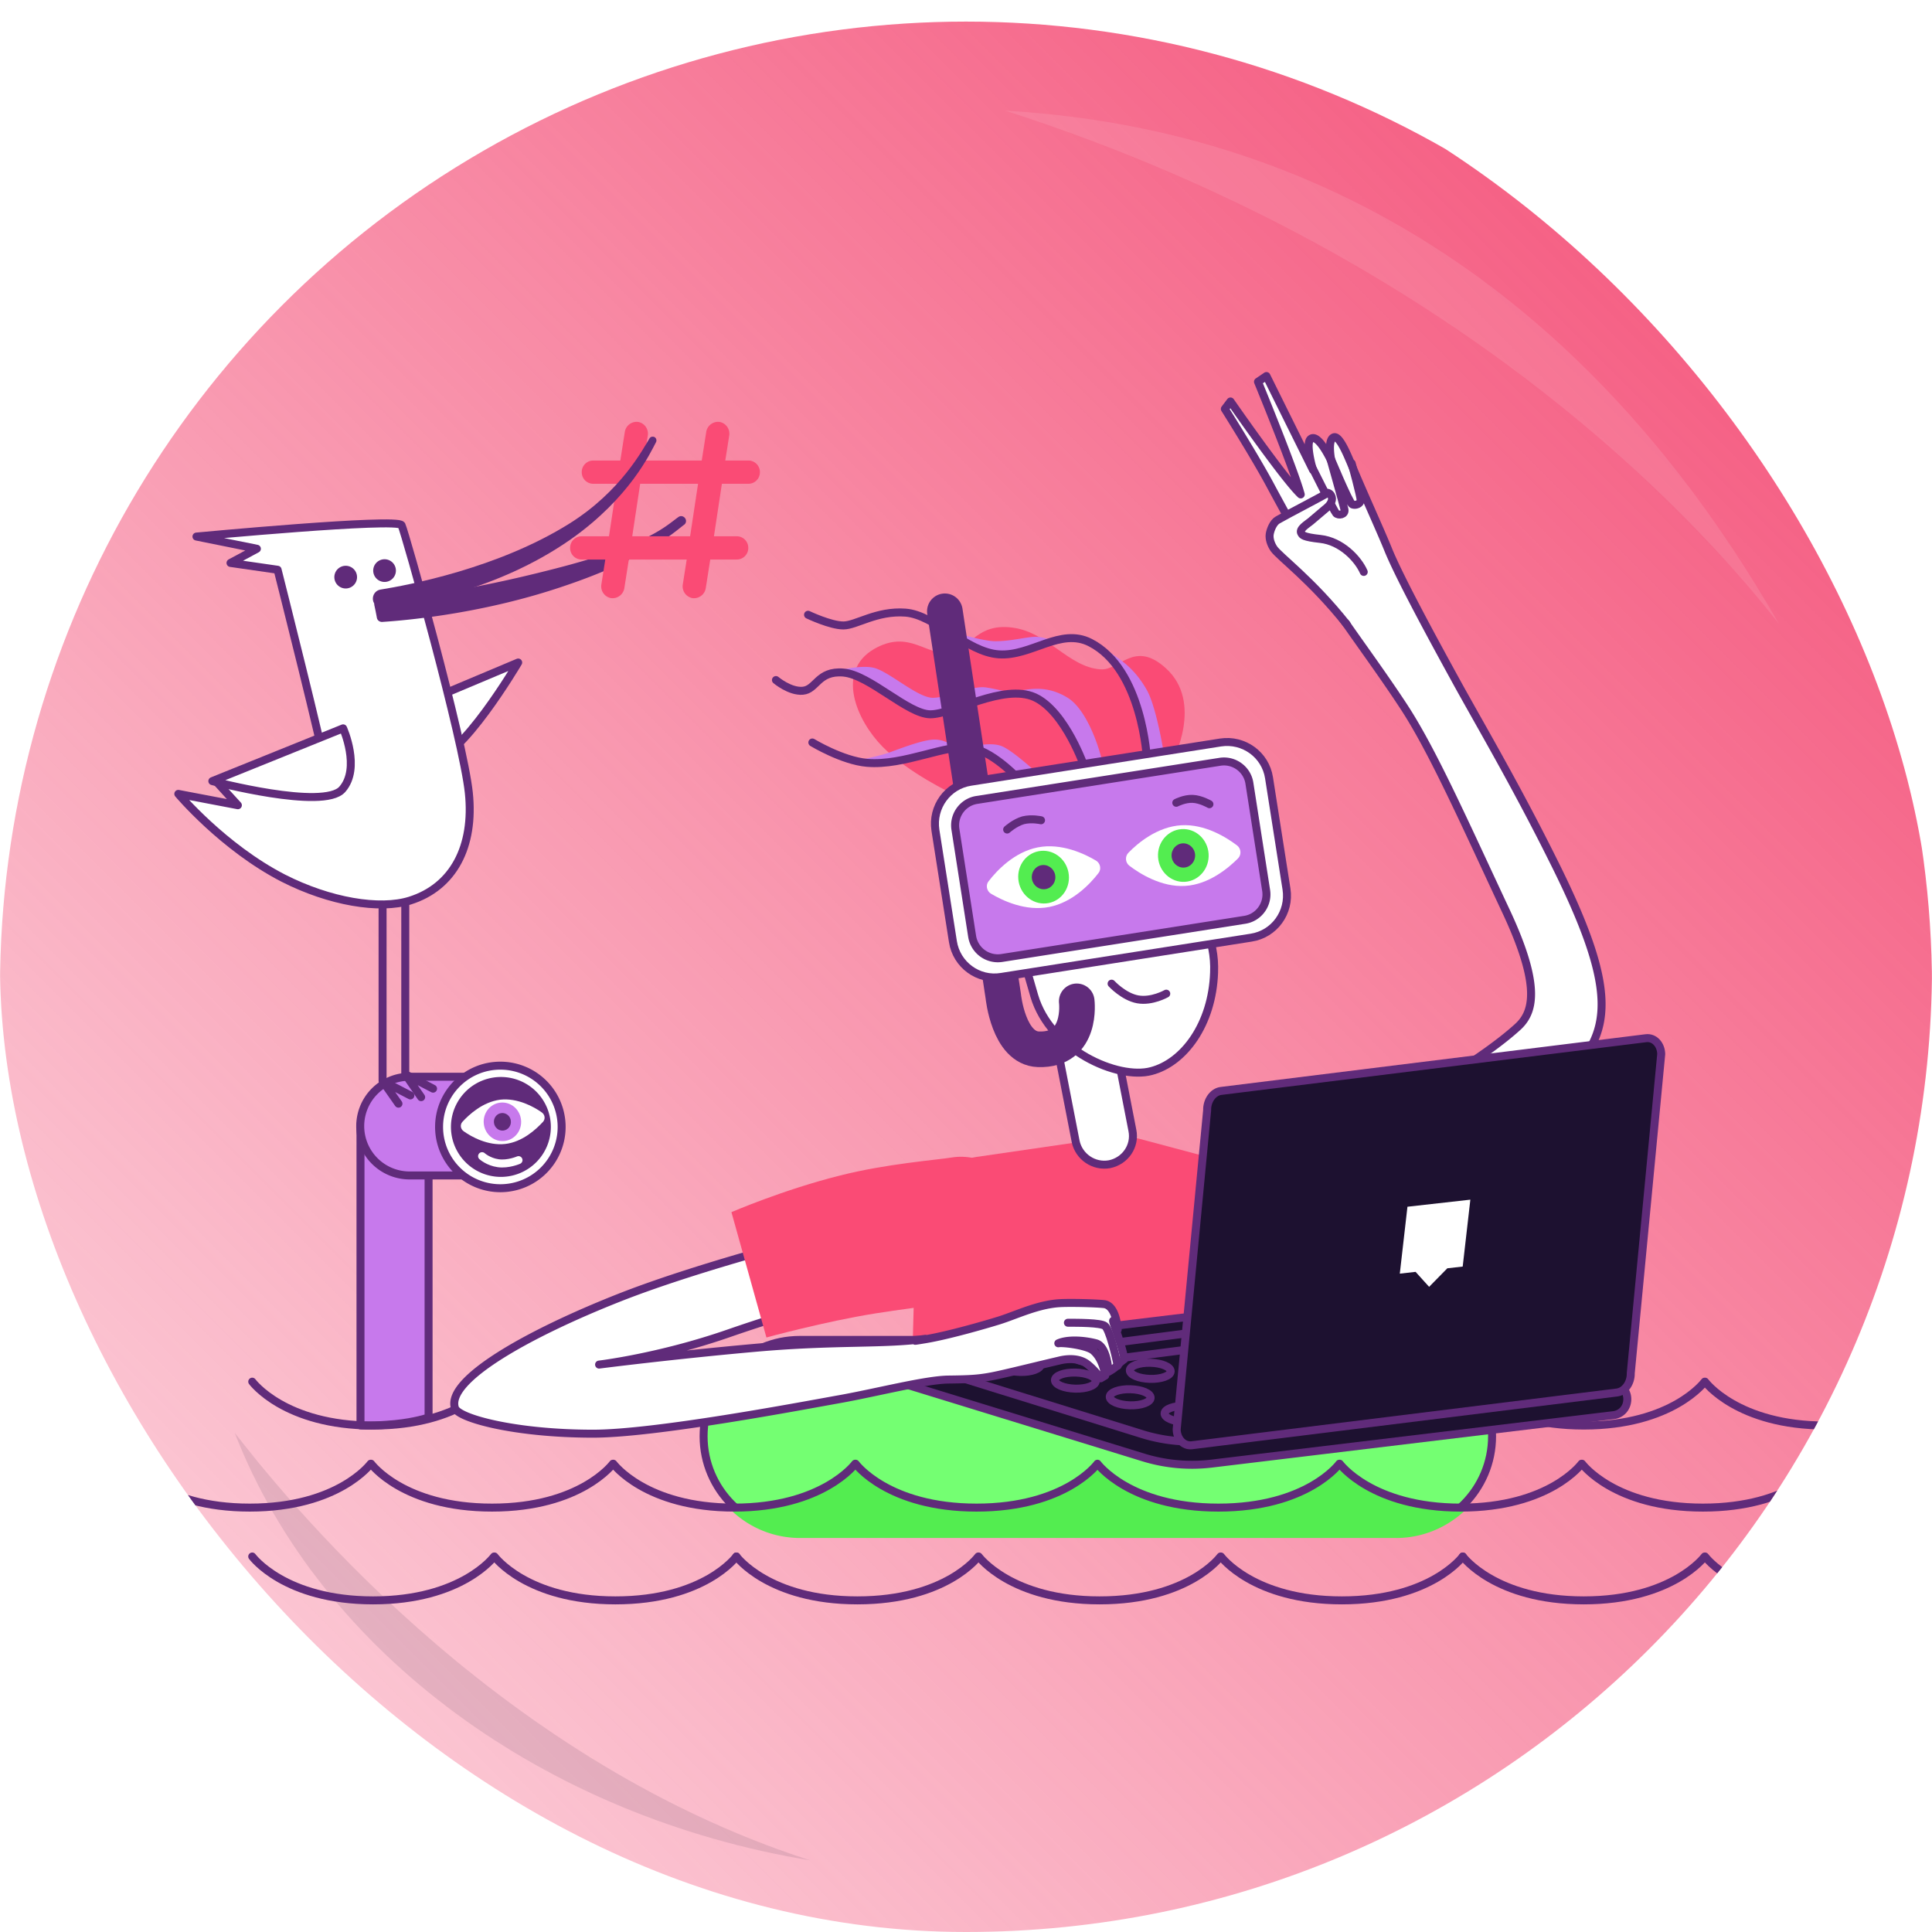 <?xml version="1.0" encoding="UTF-8"?> <svg xmlns="http://www.w3.org/2000/svg" xmlns:xlink="http://www.w3.org/1999/xlink" width="300" height="300" fill="none" viewBox="0 0 300 300"> <g clip-path="url(#a)"> <circle cx="150" cy="153.354" r="150" fill="url(#b)" style="mix-blend-mode:overlay"></circle> <path fill="#fff" d="M156.078 17.177c27.432 1.657 81.056 11.474 120.15 79.686-9.671-12.342-46.604-56.046-120.15-79.686Z" opacity=".1"></path> <path fill="#1D1130" d="M36.446 222.488c13.38 34.426 48.461 59.686 89.368 66.387-49.927-16.048-82.7-57.876-89.34-66.351l-.028-.036Z" opacity=".1"></path> <g style="mix-blend-mode:soft-light"> <mask id="c" width="21" height="21" x="274" y="184" maskUnits="userSpaceOnUse" style="mask-type:alpha"> <circle cx="284.56" cy="194.219" r="10.122" fill="#C4C4C4"></circle> </mask> <g mask="url(#c)"> <path fill="url(#d)" d="M272.962 182.38h22.931v22.931h-22.931z" opacity=".5"></path> </g> <mask id="e" width="17" height="16" x="250" y="74" maskUnits="userSpaceOnUse" style="mask-type:alpha"> <circle cx="258.608" cy="82.009" r="7.713" fill="#C4C4C4"></circle> </mask> <g mask="url(#e)"> <path fill="url(#f)" d="M250.29 73.596h17.294v16.828H250.29z"></path> </g> <mask id="g" width="14" height="15" x="81" y="197" maskUnits="userSpaceOnUse" style="mask-type:alpha"> <circle cx="88.133" cy="204.34" r="6.66" fill="#C4C4C4"></circle> </mask> <g mask="url(#g)"> <path fill="url(#h)" d="M80.95 197.076h14.933v14.531H80.95z"></path> </g> <mask id="i" width="33" height="32" x="92" y="150" maskUnits="userSpaceOnUse" style="mask-type:alpha"> <circle cx="108.265" cy="166.08" r="15.83" fill="#C4C4C4"></circle> </mask> <g mask="url(#i)"> <path fill="url(#j)" d="M91.77 147.869h33.475v35.722H91.77z"></path> </g> <mask id="k" width="33" height="32" x="258" y="52" maskUnits="userSpaceOnUse" style="mask-type:alpha"> <circle cx="274.438" cy="67.83" r="15.83" fill="#C4C4C4"></circle> </mask> <g mask="url(#k)"> <path fill="url(#l)" d="M257.821 51.555h33.393v33.368h-33.393z"></path> </g> <path fill="#C779EC" stroke="#602B7A" stroke-linecap="round" stroke-linejoin="round" stroke-miterlimit="10" stroke-width="1.239" d="M61.347 221.128c-3.165.315-5.37.214-5.37.214v-46.378c0-2.336 2.378-4.247 5.286-4.247 2.907 0 5.286 1.911 5.286 4.247v45.148s-2.038.702-5.202 1.016Z"></path> <path fill="#C779EC" stroke="#602B7A" stroke-linecap="round" stroke-linejoin="round" stroke-miterlimit="10" stroke-width="1.239" d="M81.397 174.858a7.67 7.67 0 0 0-7.666-7.665H63.6a7.67 7.67 0 0 0-7.665 7.665 7.67 7.67 0 0 0 7.665 7.666h10.13a7.67 7.67 0 0 0 7.666-7.666Z"></path> <path fill="#fff" stroke="#602B7A" stroke-linecap="round" stroke-linejoin="round" stroke-miterlimit="10" stroke-width="1.239" d="M77.696 184.506a9.515 9.515 0 0 0 9.515-9.516 9.515 9.515 0 0 0-9.515-9.515c-5.256 0-9.516 4.26-9.516 9.515a9.515 9.515 0 0 0 9.516 9.516Z"></path> <path fill="#602B7A" stroke="#602B7A" stroke-linecap="round" stroke-linejoin="round" stroke-miterlimit="10" stroke-width="1.239" d="M77.696 182.127a7.137 7.137 0 1 0 0-14.273 7.137 7.137 0 0 0 0 14.273Z"></path> <path stroke="#fff" stroke-linecap="round" stroke-linejoin="round" stroke-miterlimit="10" stroke-width="1.239" d="M80.516 180.144s-1.593.697-3.15.481c-1.556-.216-2.51-1.097-2.51-1.097"></path> <path fill="#fff" d="M71.806 174.196c-.396.441-.308 1.102.177 1.454 1.233.881 3.788 2.291 6.475 1.983 2.688-.309 4.802-2.291 5.86-3.437.396-.44.308-1.101-.177-1.453-1.233-.881-3.788-2.291-6.476-1.983-2.73.353-4.845 2.335-5.859 3.436Z"></path> <path fill="#C779EC" d="M78.36 177.169c1.596-.185 2.734-1.668 2.543-3.311-.19-1.643-1.638-2.826-3.233-2.64-1.595.185-2.734 1.667-2.543 3.31.19 1.644 1.639 2.826 3.234 2.641Z"></path> <path fill="#602B7A" d="M78.171 175.55c.725-.084 1.242-.759 1.155-1.509-.086-.749-.745-1.288-1.47-1.204-.725.084-1.242.76-1.155 1.509.087.749.745 1.288 1.47 1.204Z"></path> <path stroke="#602B7A" stroke-linecap="round" stroke-linejoin="round" stroke-miterlimit="10" stroke-width="1.239" d="M62.93 138.956v27.754m2.466 3.657-2.467-3.568 4.317 2.247"></path> <path fill="#fff" stroke="#602B7A" stroke-linecap="round" stroke-linejoin="round" stroke-miterlimit="10" stroke-width="1.239" d="M80.465 102.875s-9.075 15.419-13.48 15.111c-4.406-.309-6.74-6.608-6.74-6.608l20.22-8.503Z"></path> <path stroke="#602B7A" stroke-linecap="round" stroke-linejoin="round" stroke-miterlimit="10" stroke-width="1.239" d="M59.406 140.013v27.753m2.467 3.613-2.467-3.524 4.317 2.246"></path> <path fill="#fff" stroke="#602B7A" stroke-linecap="round" stroke-linejoin="round" stroke-miterlimit="10" stroke-width="1.239" d="M63.679 139.837c6.696-2.115 10-8.37 9.119-16.74-.881-8.371-9.868-40.354-10.44-41.543-.573-1.19-31.852 1.762-31.852 1.762l9.384 1.894-4.097 2.203 7.313 1.057s7.489 29.648 7.489 31.146c0 1.454-16.873 1.895-16.873 1.895l3.216 3.524-9.251-1.762s6.96 8.282 16.3 13.084c7.18 3.656 14.978 4.978 19.692 3.48Z"></path> <path fill="#602B7A" d="M53.679 91.378a1.762 1.762 0 1 0 0-3.524 1.762 1.762 0 0 0 0 3.524Zm6.035-1.014a1.762 1.762 0 1 0 0-3.524 1.762 1.762 0 0 0 0 3.524Zm-1.584 3.612c-.089-.44.22-.88.66-.88 3.084-.265 11.278-.618 27.754-4.89 14.317-3.701 16.872-6.565 18.811-7.93.44-.309 1.013-.044 1.145.44a.712.712 0 0 1-.308.793c-1.322.97-5.947 5.419-20 9.956-10.441 3.392-20.794 4.714-26.873 5.11-.353 0-.705-.22-.793-.616a52.41 52.41 0 0 0-.397-1.983Z"></path> <path fill="#FA4B75" d="M116.192 71.51h-3.569l.617-3.921a1.859 1.859 0 0 0-1.498-2.071 1.858 1.858 0 0 0-2.07 1.498l-.705 4.493H99.98l.617-3.92a1.859 1.859 0 0 0-1.498-2.071 1.859 1.859 0 0 0-2.07 1.498l-.706 4.493h-4.185a1.786 1.786 0 0 0-1.806 1.806c0 1.014.793 1.807 1.806 1.807h3.657l-1.234 8.15h-4.229a1.786 1.786 0 0 0-1.806 1.806c0 1.013.793 1.806 1.806 1.806h3.657l-.617 3.92a1.858 1.858 0 0 0 1.498 2.071 1.858 1.858 0 0 0 2.07-1.498l.705-4.493h8.987l-.617 3.92a1.859 1.859 0 0 0 1.498 2.071 1.858 1.858 0 0 0 2.07-1.498l.705-4.493h4.097a1.787 1.787 0 0 0 1.807-1.806 1.787 1.787 0 0 0-1.807-1.806h-3.524l1.234-8.15h4.097a1.786 1.786 0 0 0 1.806-1.806 1.786 1.786 0 0 0-1.806-1.807Zm-9.031 11.762h-8.987l1.233-8.15h8.987l-1.233 8.15Z"></path> <path fill="#602B7A" d="M57.906 93.14c-.088-.75.397-1.454 1.146-1.586 4.361-.705 18.282-3.304 29.383-10.265 8.018-5.022 11.41-11.586 12.424-13.216.176-.308.616-.352.881-.132.176.176.264.44.132.705-.837 1.586-4.053 8.635-13.26 15.11-11.586 8.106-24.935 10.177-29.164 10.617-.749.044-1.454-.484-1.542-1.233Z"></path> <path fill="#fff" stroke="#602B7A" stroke-linecap="round" stroke-linejoin="round" stroke-miterlimit="10" stroke-width="1.239" d="M32.972 121.29s17.27 4.581 20.177 1.277c2.907-3.304.132-9.471.132-9.471l-20.309 8.194Z"></path> <mask id="m" width="26" height="18" x="45" y="120" maskUnits="userSpaceOnUse" style="mask-type:alpha"> <path fill="#C4C4C4" d="M70.183 127.774a8.305 8.305 0 0 1-7.324 9.181c-4.558.512-16.473.457-16.985-4.1-.512-4.558 9.191-3.346 15.468-9.389 6.277-6.042 8.329-.249 8.841 4.308Z"></path> </mask> <g mask="url(#m)"> <path fill="url(#n)" d="M42.261 121.699h29.736v19.203H42.261z" transform="rotate(-6.416 42.26 121.699)"></path> </g> <mask id="o" width="8" height="9" x="48" y="92" maskUnits="userSpaceOnUse" style="mask-type:alpha"> <circle cx="51.846" cy="96.443" r="3.842" fill="#C4C4C4"></circle> </mask> <g mask="url(#o)"> <path fill="url(#p)" d="M47.702 92.252h8.615v8.383h-8.615z"></path> </g> <path stroke="#602B7A" stroke-linecap="round" stroke-linejoin="round" stroke-miterlimit="10" stroke-width="1.239" d="M39.167 214.543s4.987 6.815 18.781 6.815c13.795 0 18.781-6.815 18.781-6.815m.056 0s4.986 6.815 18.781 6.815c13.85 0 18.781-6.815 18.781-6.815"></path> <path stroke="#602B7A" stroke-linecap="round" stroke-linejoin="round" stroke-miterlimit="10" stroke-width="1.239" d="M114.347 214.543s4.986 6.815 18.781 6.815c13.85 0 18.781-6.815 18.781-6.815m.054 0s4.986 6.815 18.781 6.815c13.85 0 18.781-6.815 18.781-6.815m.057 0s4.986 6.815 18.781 6.815c13.85 0 18.781-6.815 18.781-6.815"></path> <path stroke="#602B7A" stroke-linecap="round" stroke-linejoin="round" stroke-miterlimit="10" stroke-width="1.239" d="M227.143 214.543s4.986 6.815 18.78 6.815c13.795 0 18.781-6.815 18.781-6.815m.056 0s4.986 6.815 18.781 6.815c13.795 0 18.781-6.815 18.781-6.815"></path> <path stroke="#602B7A" stroke-linecap="round" stroke-linejoin="round" stroke-miterlimit="10" stroke-width="1.106" d="M204.478 83.438s3.299-.767 4.602-1.038a5.588 5.588 0 0 1 2.422.051"></path> <path fill="#fff" stroke="#602B7A" stroke-linecap="round" stroke-linejoin="round" stroke-miterlimit="10" stroke-width="1.239" d="M184.285 188.555c11.861-5.269 41.13-19.795 51.341-29.054 2.446-2.199 3.766-6.121-1.701-17.855-6.573-14.022-11.404-24.962-15.906-31.857-4.503-6.895-10.942-15.325-12.212-17.923-3.699-7.814-6.203-12.118-8.471-16.35-2.359-4.44-7.142-12.019-7.142-12.019l.877-1.154s8.389 12.095 10.907 14.432c-1.021-3.819-6.638-17.493-6.638-17.493l1.313-.89 7.228 14.589s-1.248-4.174-.345-4.828c1.195-.927 3.217 3.513 3.217 3.513s-.731-3.417.39-3.77c.857-.253 2.089 2.801 2.542 3.85 1.948 4.676 4.487 10.21 5.8 13.419 1.721 4.32 7.029 14.06 10.558 20.497 3.529 6.438 9.046 15.749 14.995 27.684 10.266 20.433 9.532 27.235 1.803 34.177-14.227 12.838-54.006 30.951-55.774 31.467-.164.027-.373.117-.537.144a5.363 5.363 0 0 1-6.094-3.938c-.75-2.853.95-5.827 3.849-6.641Z"></path> <path stroke="#602B7A" stroke-linecap="round" stroke-linejoin="round" stroke-miterlimit="10" stroke-width="1.239" d="M203.592 72.243s3.518 7.057 3.864 7.45c.345.392 1.502.258 1.303-.608-.189-.811-2.34-8.43-2.34-8.43s3.08 7.466 3.562 7.668c.483.2 1.285-.043 1.295-.663.011-.619-1.39-5.722-1.39-5.722"></path> <path fill="#fff" d="M209.113 96.937c-5.386-6.806-10.424-10.47-11.305-11.728-.445-.657-.753-1.505-.651-2.251.111-.692.541-1.83 1.262-2.229 1.951-1.107 5.835-3.093 7.787-4.2.528.138.754.83.553 1.313-.193.537-.585.882-1.032 1.236l-2.217 1.88c-.493.419-1.879 1.208-1.434 1.865.154.255.262.574 2.949.862 3.259.362 5.84 3.082 6.738 5.124"></path> <path stroke="#602B7A" stroke-linecap="round" stroke-linejoin="round" stroke-miterlimit="10" stroke-width="1.239" d="M209.113 96.937c-5.386-6.806-10.424-10.47-11.305-11.728-.445-.657-.753-1.505-.651-2.251.111-.692.541-1.83 1.262-2.229 1.951-1.107 5.835-3.093 7.787-4.2.528.138.754.83.553 1.313-.193.537-.585.882-1.032 1.236l-2.217 1.88c-.493.419-1.879 1.208-1.434 1.865.154.255.262.574 2.949.862 3.259.362 5.84 3.082 6.738 5.124"></path> <mask id="q" width="29" height="53" x="222" y="127" maskUnits="userSpaceOnUse" style="mask-type:alpha"> <path fill="#C4C4C4" d="M246.607 156.499c.463-3.879-5.569-20.935-8.643-28.978 3.119 5.784 9.858 18.72 11.86 24.195 2.501 6.845-.714 10.876-3.747 15.253-2.427 3.502-14.111 9.535-19.65 12.114l-4.321-10.299c2.798 1.292 8.909 3.664 10.973 2.825 2.58-1.05 12.949-10.261 13.528-15.11Z"></path> </mask> <g mask="url(#q)"> <path fill="url(#r)" d="M249.049 120.408h56.014v37.039h-56.014z" transform="rotate(80.661 249.049 120.408)"></path> </g> <path fill="#FA4B75" d="m201.217 222.077 1.108-29.474c.222-5.207-3.158-9.861-8.199-11.191l-17.064-4.543c-1.44-.387-2.936-.443-4.432-.277l-20.941 3.048c-5.264.775-9.252 5.152-9.474 10.47l-.886 33.462 59.888-1.495Z"></path> <path fill="#fff" stroke="#602B7A" stroke-linecap="round" stroke-linejoin="round" stroke-miterlimit="10" stroke-width="1.106" d="M186.86 141.331a4.986 4.986 0 1 1 0-9.973 4.986 4.986 0 0 1 0 9.973Zm-31.966 8.919a4.986 4.986 0 1 1 0-9.971 4.986 4.986 0 0 1 0 9.971Z"></path> <path fill="#fff" stroke="#602B7A" stroke-linecap="round" stroke-linejoin="round" stroke-miterlimit="10" stroke-width="1.239" d="M172.289 180.777c2.437-.499 4.044-2.826 3.545-5.263l-3.324-17.064c-.387-2.05-2.382-3.379-4.432-2.992l-1.385.277c-2.049.388-3.379 2.383-2.991 4.433l3.324 17.063c.498 2.382 2.825 3.989 5.263 3.546Z"></path> <path fill="#fff" stroke="#602B7A" stroke-linecap="round" stroke-linejoin="round" stroke-miterlimit="10" stroke-width="1.239" d="M178.77 166.317c5.097-1.33 9.474-7.313 9.751-15.291.221-5.263-2.05-8.753-4.543-13.351-2.715-5.042-2.161-9.086-2.382-11.358-.222-2.216-1.607-5.872-4.765-11.8-3.546-6.759-11.08-10.36-17.174-8.864-6.094 1.496-10.139 9.806-8.089 16.731 0 0 6.538 23.767 9.031 32.243 2.493 8.477 13.019 13.075 18.171 11.69Z"></path> <mask id="s" width="24" height="18" x="161" y="146" maskUnits="userSpaceOnUse" style="mask-type:alpha"> <path fill="#C4C4C4" d="m161.05 150.389 23.508-3.461-18.496 4.774c0 .954.191 3.412.955 5.608.763 2.196 3.102 4.893 4.176 5.967-1.79-.915-5.704-3.198-7.04-5.012-1.337-1.814-2.626-6.006-3.103-7.876Z"></path> </mask> <g mask="url(#s)"> <path fill="url(#t)" d="M186.14 145.2h19.396v26.288H186.14z" transform="rotate(90 186.14 145.2)"></path> </g> <path stroke="#602B7A" stroke-linecap="round" stroke-linejoin="round" stroke-miterlimit="10" stroke-width="1.106" d="M176.223 128.977s1.44-.998 3.157-1.33m-12.964 3.878s-1.44.055-2.493.775c-1.108.72-1.828 2.05-1.828 2.05"></path> <path fill="#602B7A" stroke="#602B7A" stroke-linecap="round" stroke-linejoin="round" stroke-miterlimit="10" stroke-width="1.106" d="M167.309 139.631c-.395-.963-.463-1.847-.151-1.974.311-.128.884.549 1.278 1.511.395.963.462 1.846.151 1.974-.311.128-.884-.549-1.278-1.511Zm11.322-2.982c-.36-.976-.396-1.861-.081-1.978.316-.116.864.58 1.224 1.556.36.976.396 1.862.081 1.978-.316.117-.864-.58-1.224-1.556Z"></path> <path stroke="#602B7A" stroke-linecap="round" stroke-linejoin="round" stroke-miterlimit="10" stroke-width="1.106" d="m176.001 146.926 3.379-2.77s-2.493-1.884-3.656-2.881c-1.551-1.385-2.549-2.992-2.549-2.992"></path> <path fill="#fff" d="M181.097 154.294s-2.235 1.274-4.419.886c-2.185-.388-4.071-2.438-4.071-2.438"></path> <path stroke="#602B7A" stroke-linecap="round" stroke-linejoin="round" stroke-miterlimit="10" stroke-width="1.239" d="M181.097 154.294s-2.235 1.274-4.419.886c-2.185-.388-4.071-2.438-4.071-2.438"></path> <path fill="#FA4B75" d="M182.093 118.118s4.82-9.03-1.052-14.349c-4.931-4.487-7.202.388-10.139.167-4.986-.333-8.144-5.762-13.684-6.482-5.54-.72-6.315 3.102-9.806 3.822-3.49.721-6.205-3.656-11.689-.498-5.984 3.49-2.715 11.08 1.329 15.18 4.045 4.099 10.693 7.202 10.693 7.202l34.348-5.042Z"></path> <path fill="#C779EC" d="M178.092 107.169c-2.196-3.875-4.59-4.956-6.167-6.166a78.843 78.843 0 0 1 3.971 6.673c1.486 2.838 2.083 7.321 2.196 9.207l2.534-.422c-.366-2.253-1.385-7.265-2.534-9.292Zm-17.54-8.279c1.217-.067 2.534.423 3.041.677-2.084.732-5.879 2.196-8.109 2.196-2.231 0-7.321-2.76-9.123-4.14 1.942.648 6.301 1.944 8.193 1.944 2.366 0 4.477-.592 5.998-.676Zm5.24 9.462c2.839 1.757 4.731 7.209 5.322 9.715l-2.957.591c-1.098-2.168-3.683-6.994-5.237-8.954-1.943-2.45-5.995-2.327-7.434-1.774-1.439.553-8.954 2.872-11.572 2.957-2.619.084-7.012-4.139-9.208-5.238-1.757-.878-4.392-1.21-5.491-1.267 1.38-.422 4.613-1.148 6.505-.675 2.365.591 6.757 4.645 9.123 4.645 2.365 0 6.082-1.942 8.278-1.604 2.196.337 2.956.76 4.561.591 1.605-.169 4.562-1.183 8.11 1.013Zm-10.222 7.517c1.352.541 4.055 2.873 5.238 3.971l-3.549.507a56.043 56.043 0 0 1-3.378-2.788c-1.69-1.521-5.349-1.795-6.42-1.267-1.071.527-5.238 1.351-7.518 1.858-1.825.406-5.435.169-7.011 0 1.182-.253 3.801-.844 4.814-1.182 1.268-.423 4.984-1.943 7.012-2.112 2.027-.169 2.703 1.013 4.815 1.013 2.111 0 4.308-.675 5.997 0Z"></path> <path stroke="#602B7A" stroke-linecap="round" stroke-linejoin="round" stroke-miterlimit="10" stroke-width="1.239" d="M178.103 117.952s-.665-14.016-8.809-18.171c-4.653-2.382-9.141 2.161-14.182 1.828-4.986-.332-9.973-6.15-14.515-6.482-4.488-.332-7.646 1.995-9.64 1.995-1.995 0-5.485-1.662-5.485-1.662"></path> <path stroke="#602B7A" stroke-linecap="round" stroke-linejoin="round" stroke-miterlimit="10" stroke-width="1.239" d="M168.464 119.282s-2.991-8.808-7.811-11.024c-4.82-2.161-12.687 2.659-16.177 2.659-3.491 0-9.474-6.15-13.518-6.482-3.989-.333-4.155 2.659-6.316 2.825-1.994.167-4.155-1.662-4.155-1.662m38.45 16.177s-4.322-4.987-8.144-5.651c-3.823-.665-10.36 2.825-16.177 2.326-3.823-.332-8.477-3.157-8.477-3.157"></path> <mask id="u" width="42" height="15" x="141" y="107" maskUnits="userSpaceOnUse" style="mask-type:alpha"> <path fill="#C4C4C4" d="M177.68 109.635c3.259.494 4.403 4.567 4.568 6.542l-29.997 5.431c-4.032-3.127-11.973-6.912-9.998-10.862 1.181-2.363 4.69-5.308 13.085 0 5.787 3.659 11.85 4.32 16.047 2.098 2.845-1.506 2.222-3.827 6.295-3.209Z"></path> </mask> <g mask="url(#u)"> <path fill="url(#v)" d="M184.046 105.454h19.57v43.81h-19.57z" transform="rotate(90 184.046 105.454)"></path> </g> <path stroke="#602B7A" stroke-linecap="round" stroke-linejoin="round" stroke-miterlimit="10" stroke-width="5.53" d="m146.717 94.92 9.074 59.783s.802 8.078 5.462 8.231c6.902.228 5.941-7.448 5.941-7.448"></path> <path fill="#fff" stroke="#602B7A" stroke-linecap="round" stroke-linejoin="round" stroke-miterlimit="10" stroke-width="1.239" d="m155.502 151.692 38.781-6.094c3.601-.554 6.038-3.934 5.484-7.535l-2.714-17.285c-.554-3.601-3.934-6.038-7.535-5.484l-38.781 6.094c-3.601.554-6.038 3.933-5.484 7.534l2.714 17.285c.554 3.601 3.934 6.094 7.535 5.485Z"></path> <path fill="#C779EC" stroke="#602B7A" stroke-linecap="round" stroke-linejoin="round" stroke-miterlimit="10" stroke-width="1.239" d="m155.556 148.756 37.728-5.928c2.161-.333 3.657-2.382 3.325-4.543l-2.604-16.676c-.333-2.16-2.383-3.656-4.543-3.324l-37.784 5.928c-2.16.333-3.656 2.382-3.324 4.543l2.604 16.676a4.04 4.04 0 0 0 4.598 3.324Z"></path> <mask id="w" width="49" height="22" x="148" y="118" maskUnits="userSpaceOnUse" style="mask-type:alpha"> <path fill="#C4C4C4" d="m148.486 126.981 48.162 12.136a3.956 3.956 0 0 0-.039-.832l-2.604-16.676c-.333-2.16-2.383-3.656-4.543-3.324l-37.784 5.928a3.992 3.992 0 0 0-3.192 2.768Z"></path> </mask> <g mask="url(#w)"> <path fill="url(#x)" d="M199.846 116.866h24.508v53.483h-24.508z" transform="rotate(90 199.846 116.866)"></path> </g> <path fill="#fff" d="M170.182 133.631c.665.388.886 1.33.388 1.939-1.275 1.662-3.989 4.543-7.646 5.263-3.656.721-7.257-.997-9.03-2.05-.665-.387-.886-1.329-.388-1.939 1.274-1.662 3.989-4.542 7.645-5.263 3.657-.72 7.258.998 9.031 2.05Z"></path> <path fill="#53ED50" d="M158.184 136.946c-.428-2.223.954-4.359 3.087-4.77 2.133-.411 4.209 1.057 4.638 3.281.429 2.223-.953 4.358-3.086 4.77-2.133.411-4.21-1.058-4.639-3.281Z"></path> <path fill="#602B7A" d="M160.251 136.548c-.197-1.022.447-2.005 1.438-2.196.992-.191 1.955.482 2.152 1.503.197 1.022-.447 2.005-1.438 2.196-.992.191-1.955-.482-2.152-1.503Z"></path> <path stroke="#602B7A" stroke-linecap="round" stroke-linejoin="round" stroke-miterlimit="10" stroke-width="1.239" d="M161.651 127.371s-1.441-.333-2.77 0c-1.33.388-2.493 1.44-2.493 1.44"></path> <path fill="#fff" d="M175.225 132.412c-.554.554-.499 1.496.111 1.995 1.662 1.274 5.041 3.379 8.698 3.158 3.712-.222 6.759-2.826 8.199-4.266.554-.554.499-1.496-.111-1.995-1.662-1.274-5.041-3.379-8.698-3.158-3.711.222-6.759 2.77-8.199 4.266Z"></path> <path fill="#53ED50" d="M179.823 133.096c-.15-2.259 1.486-4.207 3.653-4.351 2.168-.144 4.046 1.571 4.196 3.83.15 2.26-1.485 4.208-3.653 4.352-2.168.143-4.046-1.571-4.196-3.831Z"></path> <path fill="#602B7A" d="M181.925 132.957c-.069-1.038.692-1.934 1.7-2.001 1.007-.066 1.88.721 1.949 1.759.068 1.038-.692 1.933-1.7 2-1.007.067-1.88-.72-1.949-1.758Z"></path> <path stroke="#602B7A" stroke-linecap="round" stroke-linejoin="round" stroke-miterlimit="10" stroke-width="1.239" d="M182.649 124.657s1.274-.665 2.548-.61c1.275.056 2.604.831 2.604.831"></path> <path fill="#74FF72" stroke="#602B7A" stroke-linecap="round" stroke-linejoin="round" stroke-miterlimit="10" stroke-width="1.239" d="M216.731 237.977h-92.52c-8.255 0-14.958-6.704-14.958-14.958 0-8.255 6.703-14.959 14.958-14.959h92.52c8.254 0 14.958 6.704 14.958 14.959 0 8.254-6.704 14.958-14.958 14.958Z"></path> <path fill="#53ED50" stroke="#53ED50" stroke-linecap="round" stroke-linejoin="round" stroke-miterlimit="10" stroke-width="1.239" d="M208.032 227.506s-4.987 6.815-18.781 6.815c-13.851 0-18.781-6.815-18.781-6.815s-4.986 6.815-18.781 6.815c-13.795 0-18.781-6.815-18.781-6.815s-4.931 6.759-18.67 6.815a14.811 14.811 0 0 0 10.027 3.878h92.52c3.878 0 7.368-1.496 10.027-3.878-13.85-.056-18.78-6.815-18.78-6.815Z"></path> <mask id="y" width="114" height="12" x="115" y="229" maskUnits="userSpaceOnUse" style="mask-type:alpha"> <path fill="#89C088" d="M209.449 229.372s-4.986 6.814-18.781 6.814c-13.85 0-18.781-6.814-18.781-6.814s-4.986 6.814-18.781 6.814c-13.795 0-18.781-6.814-18.781-6.814s-4.93 6.759-18.67 6.814a14.809 14.809 0 0 0 10.028 3.878h92.519c3.878 0 7.369-1.496 10.028-3.878-13.85-.055-18.781-6.814-18.781-6.814Z"></path> </mask> <g mask="url(#y)"> <path fill="url(#z)" d="M0 0h13.01v113.658H0z" transform="matrix(0 1 1 0 114.68 228.542)"></path> </g> <path stroke="#602B7A" stroke-linecap="round" stroke-linejoin="round" stroke-miterlimit="10" stroke-width="1.239" d="M20 227.285s4.986 6.814 18.78 6.814c13.796 0 18.782-6.814 18.782-6.814m.056 0s4.986 6.814 18.78 6.814c13.795 0 18.782-6.814 18.782-6.814m.054 0s4.986 6.814 18.781 6.814c13.795 0 18.781-6.814 18.781-6.814m.055 0s4.986 6.814 18.781 6.814c13.85 0 18.781-6.814 18.781-6.814m0 0s4.986 6.814 18.781 6.814c13.85 0 18.781-6.814 18.781-6.814m.056 0s4.986 6.814 18.781 6.814c13.85 0 18.781-6.814 18.781-6.814m.055 0s4.987 6.814 18.781 6.814c13.851 0 18.781-6.814 18.781-6.814m.055 0s4.986 6.814 18.781 6.814c13.85 0 18.781-6.814 18.781-6.814m-281.66 14.406s4.987 6.814 18.781 6.814c13.795 0 18.781-6.814 18.781-6.814m.056 0s4.986 6.814 18.781 6.814c13.85 0 18.781-6.814 18.781-6.814"></path> <path stroke="#602B7A" stroke-linecap="round" stroke-linejoin="round" stroke-miterlimit="10" stroke-width="1.239" d="M114.347 241.691s4.986 6.814 18.781 6.814c13.85 0 18.781-6.814 18.781-6.814m.054 0s4.986 6.814 18.781 6.814c13.85 0 18.781-6.814 18.781-6.814m.057 0s4.986 6.814 18.781 6.814c13.85 0 18.781-6.814 18.781-6.814"></path> <path stroke="#602B7A" stroke-linecap="round" stroke-linejoin="round" stroke-miterlimit="10" stroke-width="1.239" d="M227.143 241.691s4.986 6.814 18.78 6.814c13.795 0 18.781-6.814 18.781-6.814m.056 0s4.986 6.814 18.781 6.814c13.795 0 18.781-6.814 18.781-6.814"></path> <path fill="#FA4B75" d="m221.654 165.134 10.208 20.09s-8.404 5.895-17.004 9.747c-6.368 2.872-13.147 3.875-15.114 4.567-4.645 1.635-10.342-.678-12.422-5.36-2.143-4.846-3.737-11.156 2.334-14.514 2.276-1.26 10.764-2.5 15.932-4.878 8.764-3.914 16.066-9.652 16.066-9.652Z"></path> <mask id="A" width="32" height="21" x="200" y="178" maskUnits="userSpaceOnUse" style="mask-type:alpha"> <path fill="#C4C4C4" d="M210.341 193.843c4.47-2.857 13.084-11.377 17.19-15.395l3.819 9.792c-1.793 1.097-7.034 3.911-13.655 6.387-6.622 2.477-14.069 3.87-16.966 4.257 1.342-.49 5.143-2.184 9.612-5.041Z"></path> </mask> <g mask="url(#A)"> <path fill="url(#B)" d="M231.194 177.036h19.052v36.185h-19.052z" transform="rotate(81.587 231.194 177.036)"></path> </g> <mask id="C" width="60" height="5" x="143" y="204" maskUnits="userSpaceOnUse" style="mask-type:alpha"> <path fill="#C4C4C4" d="m143.781 206.315-.618 1.852h59.252v-3.827l-58.634 1.975Z"></path> </mask> <g mask="url(#C)"> <path fill="url(#D)" d="M0 0h7.489v64.364H0z" transform="matrix(0 1 1 0 141.329 202.973)"></path> </g> <path fill="#1D1130" stroke="#602B7A" stroke-linecap="round" stroke-linejoin="round" stroke-miterlimit="10" stroke-width="1.24" d="m250.951 214.93-42.544-13.097c-.334-.112-.671-.124-1.01-.101l-67.22 8.103c-2.68.315-3.009 4.055-.434 4.851l37.895 11.656a25.61 25.61 0 0 0 10.478.928l62.401-7.522c2.647-.316 2.976-4.056.434-4.818Z"></path> <path stroke="#602B7A" stroke-linecap="round" stroke-linejoin="round" stroke-miterlimit="10" stroke-width="1.24" d="M184.042 218.309c1.753.046 3.159.643 3.141 1.333-.019.69-1.454 1.211-3.207 1.165-1.753-.046-3.159-.643-3.141-1.333.018-.69 1.454-1.211 3.207-1.165Zm-8.513-2.59c1.752.046 3.159.643 3.14 1.333-.018.69-1.453 1.212-3.206 1.166-1.753-.047-3.159-.643-3.141-1.333.018-.69 1.454-1.212 3.207-1.166Zm-8.514-2.589c1.753.046 3.159.643 3.141 1.333-.018.69-1.454 1.212-3.206 1.166-1.753-.047-3.159-.643-3.141-1.333.018-.69 1.454-1.212 3.206-1.166Zm-8.547-2.59c1.753.046 3.159.642 3.141 1.332-.018.69-1.454 1.212-3.207 1.166-1.753-.046-3.159-.643-3.141-1.333.019-.69 1.454-1.212 3.207-1.165Zm37.203 6.251c1.753.046 3.159.643 3.141 1.333-.019.69-1.454 1.212-3.207 1.166-1.753-.047-3.159-.643-3.141-1.333.018-.69 1.454-1.212 3.207-1.166Zm-8.514-2.589c1.753.046 3.159.642 3.141 1.332-.018.69-1.454 1.212-3.207 1.166-1.753-.046-3.159-.643-3.141-1.333.019-.69 1.454-1.212 3.207-1.165Zm-8.513-2.59c1.753.046 3.159.643 3.141 1.333-.018.69-1.454 1.212-3.207 1.166-1.752-.047-3.158-.643-3.14-1.333.018-.69 1.454-1.212 3.206-1.166Zm28.654 3.662c1.753.046 3.159.643 3.141 1.332-.018.69-1.454 1.212-3.207 1.166-1.752-.046-3.159-.643-3.14-1.333.018-.69 1.453-1.212 3.206-1.165Zm-8.513-2.59c1.753.046 3.159.643 3.141 1.333-.018.69-1.454 1.212-3.207 1.166-1.753-.047-3.159-.643-3.141-1.333.019-.69 1.454-1.212 3.207-1.166Zm-8.514-2.589c1.753.046 3.159.643 3.141 1.333-.019.69-1.454 1.212-3.207 1.166-1.753-.047-3.159-.643-3.141-1.333.018-.69 1.454-1.212 3.207-1.166Zm28.691 3.66c1.753.046 3.159.643 3.141 1.333-.019.69-1.454 1.212-3.207 1.166-1.753-.047-3.159-.643-3.141-1.333.018-.69 1.454-1.212 3.207-1.166Zm-8.547-2.589c1.753.046 3.159.643 3.141 1.333-.019.69-1.454 1.211-3.207 1.165-1.753-.046-3.159-.643-3.141-1.333.018-.69 1.454-1.211 3.207-1.165Zm-8.513-2.59c1.752.046 3.159.643 3.14 1.333-.018.69-1.453 1.212-3.206 1.165-1.753-.046-3.159-.642-3.141-1.332.018-.69 1.454-1.212 3.207-1.166Zm28.688 3.663c1.753.046 3.159.642 3.141 1.332-.018.69-1.454 1.212-3.207 1.166-1.752-.046-3.159-.643-3.14-1.333.018-.69 1.453-1.212 3.206-1.165Zm-8.513-2.59c1.753.046 3.159.643 3.141 1.333-.018.69-1.454 1.212-3.207 1.165-1.753-.046-3.159-.643-3.141-1.333.019-.689 1.454-1.211 3.207-1.165Zm-8.547-2.59c1.753.046 3.159.643 3.141 1.333-.018.69-1.454 1.211-3.207 1.165-1.753-.046-3.159-.643-3.141-1.333.019-.69 1.454-1.211 3.207-1.165Zm-8.514-2.59c1.753.046 3.159.643 3.141 1.333-.018.69-1.454 1.212-3.206 1.166-1.753-.047-3.159-.643-3.141-1.333.018-.69 1.454-1.212 3.206-1.166Zm-11.557 3.919s-22.341 2.891-23.764 3.056c-1.457.164-3.304-.29-3.141-1.333.117-.605 1.277-1.014 2.767-1.143 1.491-.164 22.985-2.976 23.696-3.025 2.031-.149 3.132.387 3.141 1.333-.015.574-.834.857-2.699 1.112Z"></path> <mask id="E" width="116" height="18" x="138" y="212" maskUnits="userSpaceOnUse" style="mask-type:alpha"> <path fill="#C4C4C4" fill-rule="evenodd" d="M252.355 217.23c1.482 1.272.914 4.055-1.353 4.324l-62.405 7.494c-3.529.42-7.1.095-10.478-.933l-37.889-11.673c-1.907-.591-2.22-2.795-1.166-4.026l37.546 11.566a27.39 27.39 0 0 0 11.203.999l64.542-7.751Z" clip-rule="evenodd"></path> </mask> <g mask="url(#E)"> <path fill="url(#F)" d="M0 0h118.28v22.491H0z" transform="scale(-1 1) rotate(-1.962 6029.111 7559.829)"></path> </g> <path stroke="#602B7A" stroke-linecap="round" stroke-linejoin="round" stroke-miterlimit="10" stroke-width="1.24" d="m139.158 210.811 38.357 11.93a25.616 25.616 0 0 0 10.479.922l63.87-7.734"></path> <path fill="#1D1130" stroke="#602B7A" stroke-linecap="round" stroke-linejoin="round" stroke-miterlimit="10" stroke-width="1.24" d="m185.06 224.42 65.995-8.19c1.258-.146 2.207-1.504 2.168-3.003l4.731-49.56c-.038-1.498-1.09-2.604-2.347-2.458l-65.996 8.19c-1.257.146-2.206 1.504-2.167 3.002l-4.732 49.561c.039 1.498 1.09 2.604 2.348 2.458Z"></path> <path fill="#fff" d="m228.315 186.283-9.767 1.098-1.188 10.389 2.45-.276 2.103 2.325 2.827-2.879 2.387-.269 1.188-10.388Z"></path> <path fill="#fff" fill-rule="evenodd" stroke="#602B7A" stroke-linecap="round" stroke-linejoin="round" stroke-width="1.24" d="M130.403 217.251c-6.078 1.087-28.653 5.371-38.317 5.371-12.174 0-20.925-2.398-21.44-3.984-1.42-4.381 11.378-11.55 25.49-17.126 11.291-4.461 28.451-9.028 35.62-10.754v10.754c-4.894 1.46-7.923 1.825-18.684 5.555-10.761 3.73-20.045 4.824-20.045 4.824s11.317-1.444 24.081-2.589c12.765-1.144 20.092-.488 26.597-1.417 0 0-3.571.661 0 .068 3.572-.593 9.296-2.253 11.341-2.885.766-.237 1.581-.541 2.436-.859 2.094-.78 4.424-1.647 6.851-1.84 1.539-.117 5.603-.022 7.076.13 1.973.205 2.147 3.977 2.147 3.977l-.691-1.392c-.252-.183 1.525 4.187 1.699 5.992-1.276.908-.882 1.057-2.435 1.934 0 0-.15-3.926-1.95-4.425-1.84-.482-4.367-.66-5.846 0 .802-.146 4.477.336 5.406 1.126 1.591 1.333 1.879 3.892 1.879 3.892l-.708.422s-.804-1.174-1.982-2.127c-1.225-1.004-2.965-.961-4.239-.681a588.95 588.95 0 0 0-4.471 1.065c-1.977.476-3.812.918-5.219 1.226-2.709.599-4.151.668-7.722.709-3.572.04-11.189 2.018-16.874 3.034Z" clip-rule="evenodd"></path> <path stroke="#602B7A" stroke-linecap="round" stroke-linejoin="round" stroke-width="1.24" d="M173.565 212.068c-.386-1.853-1.327-5.686-2.003-6.184-.676-.498-4.244-.489-5.739-.489"></path> <path fill="#FA4B75" d="m119.01 207.686-5.433-19.464s8.065-3.487 16.793-5.669c7.188-1.843 15.148-2.442 17.352-2.809 4.846-.806 10.025 2.478 11.278 7.418 1.26 5.105.366 11.795-6.252 14.059-3.006 1.064-9.044 1.487-16.856 2.732-7.812 1.246-16.882 3.733-16.882 3.733Z"></path> <mask id="G" width="32" height="13" x="116" y="195" maskUnits="userSpaceOnUse" style="mask-type:alpha"> <path fill="#C4C4C4" d="M140.248 200.755c-5.217-.963-18.493-2.981-23.81-5.156l1.702 12.109c2.074.34 8.525-3.256 15.592-3.456 7.067-.201 14.219-1.021 14.219-1.021s-2.487-1.513-7.703-2.476Z"></path> </mask> <g mask="url(#G)"> <path fill="url(#H)" d="M0 0h19.052v36.185H0z" transform="scale(1 -1) rotate(-76.279 -65.623 -169.496)"></path> </g> </g> </g> <defs> <pattern id="d" width="1" height="1" patternContentUnits="objectBoundingBox"> <use xlink:href="#I" transform="translate(-1.18 -1.18) scale(.004)"></use> </pattern> <pattern id="f" width="1" height="1" patternContentUnits="objectBoundingBox"> <use xlink:href="#J" transform="matrix(.005 0 0 .005 -1.636 -1.722)"></use> </pattern> <pattern id="h" width="1" height="1" patternContentUnits="objectBoundingBox"> <use xlink:href="#J" transform="matrix(.005 0 0 .005 -1.636 -1.722)"></use> </pattern> <pattern id="j" width="1" height="1" patternContentUnits="objectBoundingBox"> <use xlink:href="#K" transform="matrix(.004 0 0 .004 -1.2 -1.082)"></use> </pattern> <pattern id="l" width="1" height="1" patternContentUnits="objectBoundingBox"> <use xlink:href="#K" transform="translate(-1.2 -1.216) scale(.004)"></use> </pattern> <pattern id="n" width="1" height="1" patternContentUnits="objectBoundingBox"> <use xlink:href="#K" transform="matrix(.002 0 0 .003 -.369 -1.076)"></use> </pattern> <pattern id="p" width="1" height="1" patternContentUnits="objectBoundingBox"> <use xlink:href="#J" transform="matrix(.005 0 0 .005 -1.636 -1.722)"></use> </pattern> <pattern id="r" width="1" height="1" patternContentUnits="objectBoundingBox"> <use xlink:href="#L" transform="matrix(.002 0 0 .003 -.22 -.012)"></use> </pattern> <pattern id="t" width="1" height="1" patternContentUnits="objectBoundingBox"> <use xlink:href="#L" transform="matrix(.006 0 0 .005 -1.226 -1.457)"></use> </pattern> <pattern id="v" width="1" height="1" patternContentUnits="objectBoundingBox"> <use xlink:href="#L" transform="matrix(.007 0 0 .003 -.667 -1.022)"></use> </pattern> <pattern id="x" width="1" height="1" patternContentUnits="objectBoundingBox"> <use xlink:href="#L" transform="matrix(.005 0 0 .002 -1.004 -.516)"></use> </pattern> <pattern id="z" width="1" height="1" patternContentUnits="objectBoundingBox"> <use xlink:href="#L" transform="matrix(.01 0 0 .001 -2.857 -.004)"></use> </pattern> <pattern id="B" width="1" height="1" patternContentUnits="objectBoundingBox"> <use xlink:href="#L" transform="matrix(.007 0 0 .004 -1.951 -.012)"></use> </pattern> <pattern id="D" width="1" height="1" patternContentUnits="objectBoundingBox"> <use xlink:href="#L" transform="matrix(.017 0 0 .002 -5.44 -.28)"></use> </pattern> <pattern id="F" width="1" height="1" patternContentUnits="objectBoundingBox"> <use xlink:href="#M" transform="matrix(.001 0 0 .006 0 -2.05)"></use> </pattern> <pattern id="H" width="1" height="1" patternContentUnits="objectBoundingBox"> <use xlink:href="#L" transform="matrix(.007 0 0 .004 -1.951 -.012)"></use> </pattern> <linearGradient id="b" x1="0" x2="300" y1="303" y2="3" gradientUnits="userSpaceOnUse"> <stop stop-color="#F44C75" stop-opacity=".2"></stop> <stop offset="1" stop-color="#F44C75"></stop> </linearGradient> <clipPath id="a"> <rect width="300" height="300" fill="#fff" rx="150"></rect> </clipPath> </defs> </svg> 